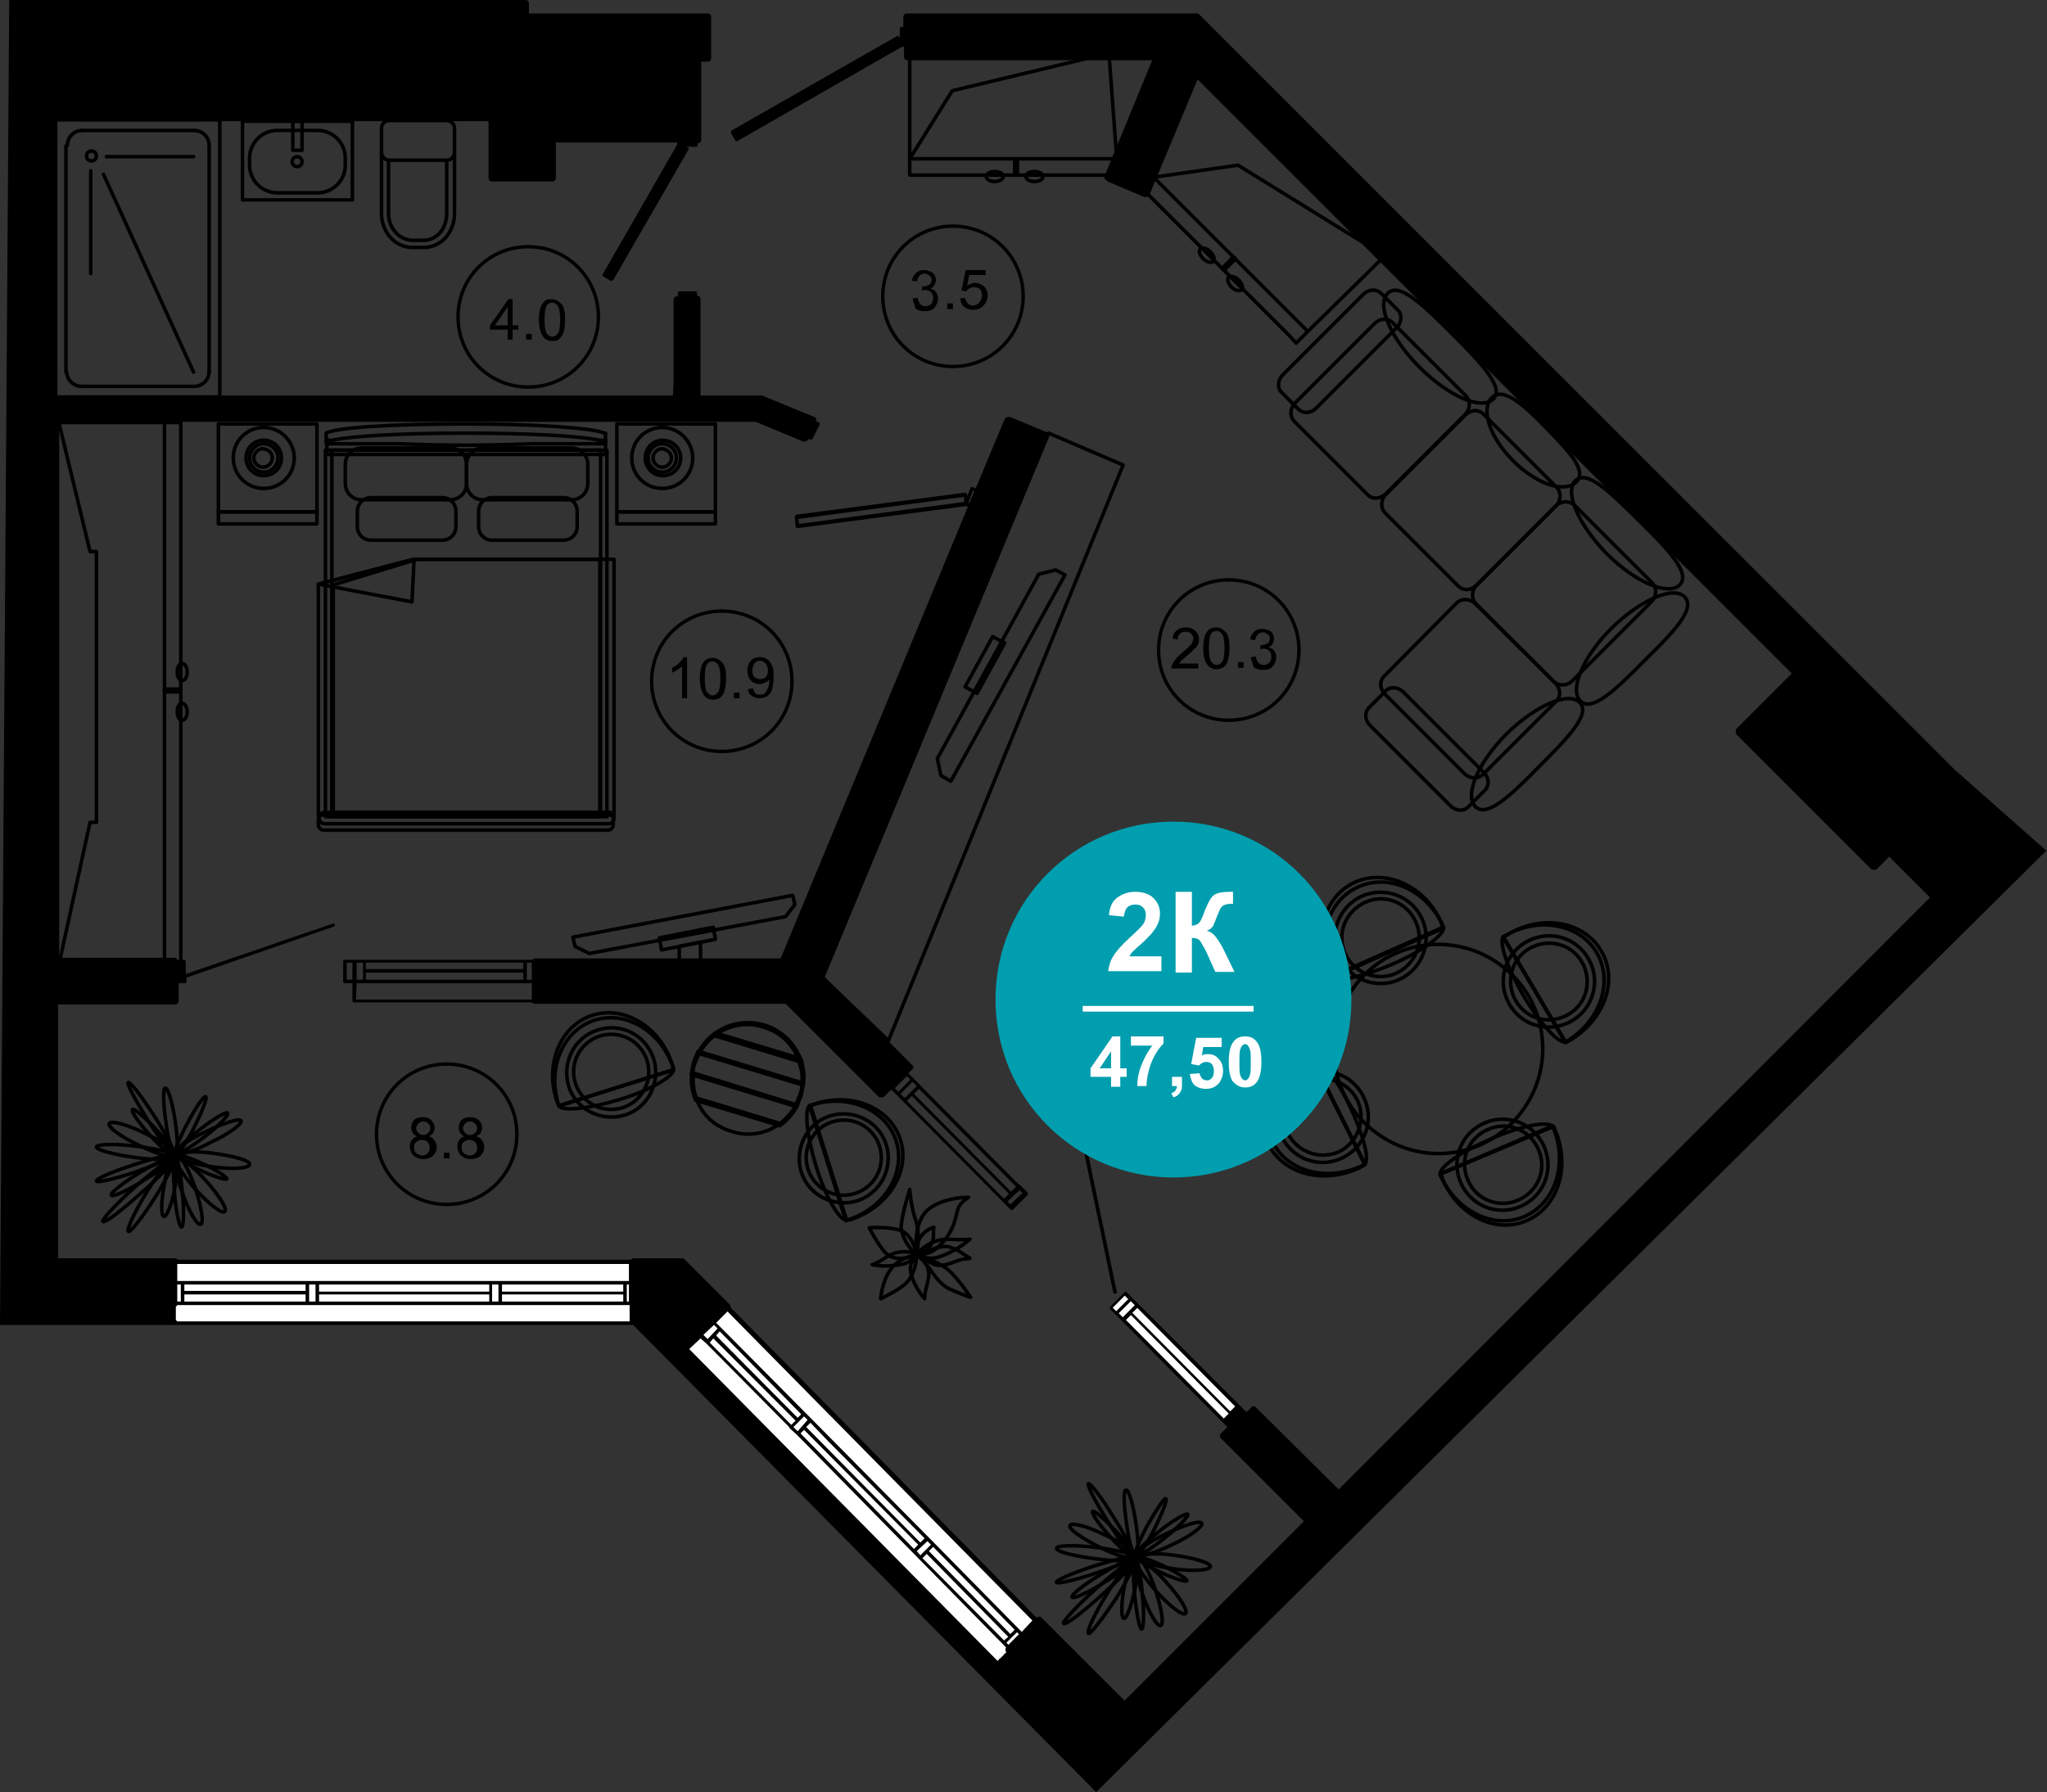 <?xml version="1.0" encoding="utf-8"?>
<!-- Generator: Adobe Illustrator 26.2.1, SVG Export Plug-In . SVG Version: 6.00 Build 0)  -->
<svg version="1.1" id="Слой_1" xmlns="http://www.w3.org/2000/svg" xmlns:xlink="http://www.w3.org/1999/xlink" x="0px" y="0px"
	 viewBox="0 0 288.7 252.8" style="enable-background:new 0 0 288.7 252.8;" xml:space="preserve">
<rect x="0" y="0" width="288.7" height="252.8" fill="#333333" stroke="none"/>
<style type="text/css">
	.st0{fill:none;stroke:#000000;stroke-width:0.5;stroke-linecap:round;stroke-linejoin:round;stroke-miterlimit:10;}
	.st1{fill:none;stroke:#000000;stroke-width:0.5;stroke-linecap:round;stroke-linejoin:round;stroke-miterlimit:9.999;}
	.st2{fill:none;stroke:#000000;stroke-width:0.5;stroke-linecap:round;stroke-linejoin:round;stroke-miterlimit:10;}
	.st3{fill:#FFFFFF;}
	.st4{fill:none;stroke:#000000;stroke-width:0.48;stroke-linecap:round;stroke-linejoin:round;stroke-miterlimit:10;}
	.st5{fill:#009EAE;}
	.st6{enable-background:new    ;}
</style>
<path d="M88.8,186.4l65.8,66.4l134-132.8l-13-11.5L169.1,2c0,0-0.1-0.1-0.2-0.1s-0.1,0-0.2,0h-40.8c-0.3,0-0.5,0.2-0.5,0.5v1.4h-0.3
	c-0.1,0-0.2,0.1-0.2,0.2v1.4l-0.1-0.2c-0.1-0.1-0.2-0.2-0.3-0.1l-23.3,13.3c-0.1,0-0.1,0.1-0.1,0.2s0,0.1,0,0.2l0.6,1
	c0,0.1,0.1,0.1,0.2,0.1h0.1l23.2-13.3h0.3V8c0,0.3,0.2,0.5,0.5,0.5h34.5l-6.7,16.3l0,0l0,0l0,0v0.1V25v0.1v0.1c0,0,0,0.1,0.1,0.1
	c0,0,0,0.1,0.1,0.1c0,0,0.1,0,0.1,0.1c0,0,0.1,0,0.1,0.1l5.2,2.2l0,0l0,0c0.1,0,0.1,0,0.2,0s0.2,0,0.3-0.1l0.1-0.1l0.1-0.1l0,0l0,0
	l6.8-16.3L252.7,95l-7.3,7.3l0,0l-0.5,0.5c-0.1,0.1-0.1,0.2-0.1,0.4s0.1,0.3,0.1,0.4l19,19c0.1,0.1,0.2,0.1,0.4,0.1s0.3,0,0.4-0.1
	l1.8-1.8c0,0.1,0.1,0.1,0.1,0.2l5.6,5.6l-83.4,83.5l-11.7-11.6l-0.1-0.1l0,0h-0.1c0,0,0,0-0.1,0c0,0,0,0-0.1,0h-0.1l0,0l-0.1,0.1
	l-0.7,0.7l-0.6-0.6L160.6,184l-0.9-0.9l0,0l-0.8-0.8c-0.1-0.1-0.2-0.1-0.3,0l-2,2c0,0-0.1,0.1-0.1,0.2s0,0.1,0.1,0.2l1.7,1.7
	l14.2,14.3l0.6,0.6l-0.9,0.9c-0.2,0.2-0.2,0.5,0,0.7l11.7,11.7l-25.3,25.3l-11.7-11.7c-0.2-0.2-0.5-0.2-0.7,0l0,0l-43.1-43.7l0,0
	c0-0.1-0.1-0.3-0.1-0.4l-6.5-6.5c-0.1-0.1-0.2-0.1-0.4-0.1h-6.7c-0.2,0-0.3,0.1-0.4,0.2H25.1c-0.1-0.1-0.2-0.2-0.4-0.2H8.2v-35.8
	h16.5c0.3,0,0.5-0.2,0.5-0.5v-2.5h0.9c0.1,0,0.2-0.1,0.2-0.2v-0.6l20.8-7.2c0.1,0,0.2-0.2,0.1-0.3s-0.2-0.2-0.3-0.1l-20.7,7.1v-1.8
	c0-0.1-0.1-0.2-0.2-0.2h-1c-0.1-0.2-0.2-0.3-0.4-0.3H8.1V59.5h98.5l6.7,2.8l0,0l0,0c0.1,0,0.1,0,0.2,0s0.2,0,0.3-0.1
	c0,0,0-0.1,0.1-0.1L114,62l0,0l0,0v-0.1l0.3,0.1h0.1c0.1,0,0.2-0.1,0.2-0.1l1-2c0-0.1,0-0.1,0-0.2s-0.1-0.1-0.1-0.1l-0.4-0.2l0,0
	c0-0.1,0-0.1,0-0.2l0,0c0-0.1,0-0.1,0-0.2c0,0,0-0.1-0.1-0.1l0,0c0,0-0.1-0.1-0.2-0.1l-7.3-3l0,0l0,0h-0.1c0,0,0,0-0.1,0l0,0l0,0
	h-8.5V42.2c0-0.3-0.2-0.5-0.5-0.5v-0.4c0-0.1-0.1-0.2-0.2-0.2h-2.3c-0.1,0-0.2,0.1-0.2,0.2v0.5h-0.1c-0.3,0-0.5,0.2-0.5,0.5V54
	l-0.1,1.8H8.1V17.1h60.8v8c0,0.3,0.2,0.5,0.5,0.5h8.5c0.3,0,0.5-0.2,0.5-0.5V20c0.1,0,0.1,0.1,0.2,0.1h16.8h0.1v0.3L85,38.7
	c-0.1,0.1,0,0.3,0.1,0.3l1,0.6h0.1c0,0,0,0,0.1,0s0.1-0.1,0.2-0.1l10.6-18.4c0.1-0.1,0-0.3-0.1-0.3l-0.2-0.1h1.4
	c0.1,0,0.2-0.1,0.2-0.2v-0.3c0.3,0,0.5-0.2,0.5-0.5V8.9c0-0.1,0-0.2-0.1-0.2h1c0.3,0,0.5-0.2,0.5-0.5V2.4c0-0.3-0.2-0.5-0.5-0.5
	H74.6V0.5c0-0.3-0.2-0.5-0.5-0.5H1.3L0,186.9h25l0,0h64.3"/>
<g>
	<g>
		<path class="st0" d="M24.8,162.8c-0.2-0.3,1.2-1.8,3.3-3.4c2-1.6,3.8-2.6,4-2.4c0.2,0.3-1.2,1.8-3.3,3.4
			C26.8,161.9,25,163,24.8,162.8L24.8,162.8z"/>
		<path class="st0" d="M24.8,162.7c0.4,0.1,0.3,2.1-0.1,4.6s-1.2,4.4-1.6,4.3s-0.4-2.1,0.1-4.6C23.6,164.5,24.3,162.6,24.8,162.7
			L24.8,162.7z"/>
		<path class="st0" d="M18.1,152.7c0.3-0.1,1.9,2,3.7,4.8c1.8,2.8,3,5.2,2.8,5.4c-0.3,0.1-1.9-2-3.7-4.8
			C19.1,155.2,17.8,152.8,18.1,152.7L18.1,152.7z"/>
		<path class="st0" d="M24.9,163c0.5-0.2,1.7,1.9,2.6,4.5c0.9,2.7,1.3,5,0.8,5.2s-1.7-1.9-2.6-4.5C24.7,165.4,24.4,163.1,24.9,163
			L24.9,163z"/>
		<path class="st0" d="M23.3,153.5c0.4-0.1,1,2,1.4,4.6s0.4,4.8,0,4.9c-0.3,0-1-2.1-1.3-4.7C23,155.7,23,153.5,23.3,153.5
			L23.3,153.5z"/>
		<path class="st0" d="M15.4,158.5c0.2-0.5,2.5,0.1,5.1,1.4c2.6,1.2,4.5,2.6,4.3,3.1s-2.5-0.1-5.1-1.4
			C17.1,160.4,15.2,159,15.4,158.5L15.4,158.5z"/>
		<path class="st0" d="M24.8,163c0.2,0.3-1.7,1.8-4.2,3.3c-2.5,1.6-4.7,2.6-4.9,2.3c-0.2-0.3,1.7-1.8,4.2-3.3
			C22.5,163.8,24.7,162.7,24.8,163L24.8,163z"/>
		<path class="st0" d="M25,163c0.1-0.2,1.8,0.3,3.7,1.2c1.9,0.9,3.4,1.9,3.3,2.1c-0.1,0.2-1.8-0.3-3.7-1.2
			C26.3,164.2,24.9,163.3,25,163L25,163z"/>
		<path class="st0" d="M24.9,162.6c-0.2-0.5,1.6-1.8,4.2-3c2.5-1.2,4.7-1.9,4.9-1.5c0.2,0.4-1.6,1.8-4.2,3
			C27.4,162.4,25.2,163.1,24.9,162.6L24.9,162.6z"/>
		<path class="st0" d="M24.7,163.2c0.2,0.2-1.8,2.5-4.7,5c-2.8,2.5-5.2,4.4-5.5,4.1c-0.2-0.2,1.9-2.5,4.7-5
			C22.1,164.8,24.5,163,24.7,163.2L24.7,163.2z"/>
		<path class="st0" d="M13.6,161.8c0-0.4,2.6-0.5,5.7-0.1s5.6,1,5.6,1.5c-0.1,0.4-2.6,0.5-5.7,0.1S13.6,162.2,13.6,161.8L13.6,161.8
			z"/>
		<path class="st0" d="M24.7,163.2c0.4-0.3,2.3,1.1,4.2,3.2c1.9,2.1,3.2,4.1,2.8,4.5c-0.4,0.4-2.3-1.1-4.2-3.2
			C25.6,165.5,24.4,163.5,24.7,163.2L24.7,163.2z"/>
		<path class="st0" d="M29,154.7c0.3,0.1-0.5,2.1-1.7,4.5c-1.2,2.3-2.4,4.1-2.7,4c-0.3-0.1,0.5-2.2,1.7-4.5S28.7,154.6,29,154.7
			L29,154.7z"/>
		<path class="st0" d="M25,163c0-0.5,2.4-0.7,5.2-0.3c2.9,0.4,5.1,1,5,1.6c-0.1,0.5-2.4,0.7-5.2,0.3C27.2,164.2,25,163.5,25,163
			L25,163z"/>
		<path class="st0" d="M18.7,156.5c0.2-0.2,1.7,1.1,3.4,2.9c1.7,1.8,2.8,3.5,2.6,3.7c-0.3,0.2-1.8-1.1-3.5-2.9
			C19.6,158.4,18.4,156.7,18.7,156.5L18.7,156.5z"/>
		<path class="st0" d="M18.1,173.7c-0.3-0.2,0.9-2.8,2.7-5.7c1.8-2.9,3.6-5.2,3.9-5s-0.9,2.8-2.7,5.7
			C20.1,171.7,18.4,173.9,18.1,173.7L18.1,173.7z"/>
		<path class="st0" d="M24.7,163.1c0.3,0,0.8,2.2,1,5c0.3,2.7,0.2,5-0.1,5c-0.3,0-0.8-2.2-1-5C24.4,165.4,24.4,163.1,24.7,163.1
			L24.7,163.1z"/>
		<path class="st0" d="M24.5,162.9c0.1,0.3-2.3,1.3-5.3,2.4c-3,1-5.6,1.6-5.6,1.3c-0.1-0.3,2.2-1.3,5.3-2.3
			C21.9,163.3,24.5,162.7,24.5,162.9L24.5,162.9z"/>
	</g>
	<g>
		<path class="st0" d="M129.2,176.9c0.6,0.1,1.9,0.1,3-0.9s1.5-1.6,2-2.6c0.6-1.2,0.7-2.4,1-3.1c0.3-0.6,0.8-1,1.4-1.4
			c-2.1,0-5.2,0.7-6.4,2.5C129,173.3,129.2,175.6,129.2,176.9L129.2,176.9z"/>
		<path class="st0" d="M124.2,183.2c0,0,2.6-1.2,3.6-2.2s1.4-2.5,1.5-3.9c-0.5,0-2.5,0.3-3.7,2C124.4,180.7,124.2,183.2,124.2,183.2
			L124.2,183.2z"/>
		<path class="st0" d="M136.9,183c-0.6-0.2-1.5-0.5-2.8-1.1c-1.3-0.5-2.3-1.9-3.1-3.1c-0.9-1.2-1.3-1.4-1.7-1.8
			c1.9,0.7,2.1,0.7,3.7,1.6S136.6,182.6,136.9,183L136.9,183z"/>
		<path class="st0" d="M128.3,167.8c0,0-1.3,4.1-1.2,5.5c0.2,1.4,1.1,2.7,2.1,3.7c0.2-0.4,0.6-2.7,0-4.7
			C128.5,170.4,128.3,167.8,128.3,167.8L128.3,167.8z"/>
		<path class="st0" d="M129.2,176.9c-0.2-0.2-1.4-0.4-2.2-0.3c-1.8,0.2-2.4,1.3-4,1.8c1.3,0.3,3.2,0.2,4.4-0.1
			C128.6,178,128.6,177.5,129.2,176.9L129.2,176.9z"/>
		<path class="st0" d="M129.3,177c0.3,0,1.1,0.9,1.5,1.7c0.6,1.6-0.4,2.8-0.4,4.5c-0.9-1-1.8-2.6-2-4
			C128.3,178.1,128.9,177.8,129.3,177L129.3,177z"/>
		<path class="st0" d="M129.5,177c0.4,0.3,1.1,0.8,2.1,1.3s2.2,0,3.3-0.4c1.1-0.4,1.4-0.3,1.9-0.4c-1.4-0.9-1.5-1.1-2.9-1.6
			C132.5,175.5,129.8,177,129.5,177L129.5,177z"/>
		<path class="st0" d="M129.3,177c0-0.3,1.2-1.3,2.1-1.7c2-0.9,3.4-0.2,5.4-0.5c-1.2,1.1-3.2,2.2-4.7,2.6
			C130.6,177.7,130.3,177.2,129.3,177L129.3,177z"/>
		<path class="st0" d="M122.6,173.2c0,0,1.6,3.1,2.6,3.8c1,0.7,2.5,0.7,4-0.1c0-0.5-0.6-2.9-2.4-3.4
			C125,173,122.6,173.2,122.6,173.2L122.6,173.2z"/>
		<path class="st0" d="M129.3,177c0.2,0,1.3-0.5,1.7-1c1-1.3,0.5-1.8,0.7-2.9c-1,0.4-1.5,0.8-2,1.6
			C129.2,175.4,129.3,176.4,129.3,177L129.3,177z"/>
	</g>
	<g>
		<path class="st0" d="M160.2,219.4c-0.2-0.3,1.3-1.8,3.3-3.4s3.8-2.6,4-2.4c0.2,0.3-1.3,1.8-3.3,3.4S160.4,219.7,160.2,219.4
			L160.2,219.4z"/>
		<path class="st0" d="M160.2,219.4c0.4,0.1,0.3,2.1-0.1,4.6c-0.5,2.4-1.2,4.4-1.6,4.3s-0.4-2.1,0.1-4.6S159.8,219.3,160.2,219.4
			L160.2,219.4z"/>
		<path class="st0" d="M153.5,209.3c0.3-0.1,1.9,2,3.6,4.8c1.8,2.8,3,5.2,2.8,5.4c-0.3,0.1-1.9-2-3.6-4.8
			C154.5,211.9,153.3,209.5,153.5,209.3L153.5,209.3z"/>
		<path class="st0" d="M160.3,219.6c0.5-0.2,1.7,1.9,2.6,4.5c0.9,2.7,1.3,5,0.8,5.2s-1.7-1.9-2.6-4.5
			C160.2,222.1,159.8,219.8,160.3,219.6L160.3,219.6z"/>
		<path class="st0" d="M158.8,210.2c0.4-0.1,1,2,1.4,4.6s0.4,4.8,0,4.9c-0.3,0-1-2.1-1.3-4.7C158.5,212.4,158.4,210.2,158.8,210.2
			L158.8,210.2z"/>
		<path class="st0" d="M150.9,215.2c0.2-0.5,2.5,0.1,5.1,1.4c2.6,1.2,4.5,2.6,4.3,3.1s-2.5-0.1-5.1-1.4
			C152.6,217,150.7,215.7,150.9,215.2L150.9,215.2z"/>
		<path class="st0" d="M160.3,219.7c0.2,0.3-1.7,1.8-4.2,3.3c-2.5,1.6-4.7,2.6-4.9,2.3c-0.2-0.3,1.7-1.8,4.2-3.3
			C157.9,220.5,160.1,219.4,160.3,219.7L160.3,219.7z"/>
		<path class="st0" d="M160.4,219.7c0.1-0.2,1.8,0.3,3.7,1.2s3.4,1.9,3.3,2.1s-1.8-0.3-3.7-1.2C161.8,220.9,160.3,220,160.4,219.7
			L160.4,219.7z"/>
		<path class="st0" d="M160.4,219.3c-0.2-0.5,1.6-1.8,4.2-3c2.5-1.2,4.7-1.9,4.9-1.4c0.2,0.4-1.6,1.8-4.2,3
			C162.8,219.1,160.6,219.8,160.4,219.3L160.4,219.3z"/>
		<path class="st0" d="M160.2,219.9c0.2,0.2-1.9,2.5-4.7,5c-2.8,2.5-5.2,4.4-5.5,4.1c-0.2-0.2,1.9-2.5,4.7-5
			C157.5,221.5,160,219.6,160.2,219.9L160.2,219.9z"/>
		<path class="st0" d="M149,218.4c0-0.4,2.6-0.5,5.7-0.1s5.6,1,5.6,1.5c-0.1,0.4-2.6,0.5-5.7,0.1S149,218.9,149,218.4L149,218.4z"/>
		<path class="st0" d="M160.2,219.9c0.4-0.3,2.3,1.1,4.2,3.2c1.9,2.1,3.2,4.1,2.8,4.5s-2.3-1.1-4.2-3.2
			C161.1,222.2,159.8,220.2,160.2,219.9L160.2,219.9z"/>
		<path class="st0" d="M164.4,211.4c0.3,0.1-0.5,2.1-1.7,4.5c-1.2,2.3-2.4,4.1-2.7,4c-0.3-0.1,0.5-2.2,1.7-4.5
			C163,213.1,164.2,211.3,164.4,211.4L164.4,211.4z"/>
		<path class="st0" d="M160.5,219.7c0-0.5,2.4-0.7,5.2-0.3c2.9,0.4,5.1,1.1,5,1.6s-2.4,0.7-5.2,0.3
			C162.7,220.9,160.4,220.2,160.5,219.7L160.5,219.7z"/>
		<path class="st0" d="M154.1,213.2c0.2-0.2,1.7,1.1,3.4,2.9c1.7,1.8,2.8,3.5,2.6,3.7c-0.3,0.2-1.8-1.1-3.4-2.9
			C155,215.1,153.9,213.4,154.1,213.2L154.1,213.2z"/>
		<path class="st0" d="M153.5,230.4c-0.3-0.2,0.9-2.8,2.7-5.7c1.8-2.9,3.6-5.2,3.9-4.9c0.3,0.2-0.9,2.8-2.7,5.7
			C155.5,228.3,153.8,230.6,153.5,230.4L153.5,230.4z"/>
		<path class="st0" d="M160.1,219.8c0.3,0,0.8,2.2,1,5c0.3,2.8,0.2,5-0.1,5c-0.3,0-0.7-2.2-1-5C159.8,222.1,159.8,219.8,160.1,219.8
			L160.1,219.8z"/>
		<path class="st0" d="M159.9,219.6c0.1,0.3-2.3,1.3-5.3,2.3s-5.6,1.6-5.6,1.3c-0.1-0.3,2.3-1.3,5.3-2.3
			C157.3,220,159.9,219.3,159.9,219.6L159.9,219.6z"/>
	</g>
	<g>
		<path class="st0" d="M87.4,155.1c4.3-1.3,7.5-3.2,7.6-4.2L78.8,156C79.4,156.8,83.1,156.4,87.4,155.1z"/>
		<path class="st0" d="M83.6,143.2c-4.5,1.4-6.8,6.8-5.1,12c0.1,0.3,0.2,0.5,0.3,0.8l16.2-5.1c-0.1-0.3-0.1-0.5-0.2-0.8
			C93.1,144.9,88.1,141.8,83.6,143.2z"/>
		<path class="st0" d="M95,150.9v-0.1c-1.6-5.2-6.6-8.3-11.1-6.9s-6.8,6.8-5.1,12v0.1L95,150.9z"/>
		<path class="st0" d="M92.2,149.4c1,3.3-0.8,6.9-4.1,7.9c-3.3,1-6.9-0.8-7.9-4.1c-1-3.3,0.8-6.9,4.1-7.9
			C87.6,144.2,91.1,146,92.2,149.4z"/>
		<ellipse class="st1" cx="86.2" cy="151.2" rx="5.3" ry="5.3"/>
	</g>
	<g>
		<path class="st0" d="M115.1,164.5c1.3,4.3,3.2,7.5,4.2,7.6l-5.1-16.2C113.4,156.6,113.8,160.3,115.1,164.5z"/>
		<path class="st0" d="M127,160.8c-1.4-4.5-6.8-6.8-12-5.1c-0.3,0.1-0.5,0.2-0.8,0.3l5.1,16.2c0.3-0.1,0.5-0.1,0.8-0.2
			C125.3,170.2,128.4,165.3,127,160.8z"/>
		<path class="st0" d="M119.4,172.1h0.1c5.2-1.6,8.3-6.6,6.9-11.1s-6.8-6.8-12-5.1h-0.1L119.4,172.1z"/>
		<path class="st0" d="M120.9,169.4c-3.3,1-6.9-0.8-7.9-4.1c-1-3.3,0.8-6.9,4.1-7.9c3.3-1,6.9,0.8,7.9,4.1
			C126,164.8,124.2,168.3,120.9,169.4z"/>
		<ellipse class="st1" cx="119" cy="163.3" rx="5.3" ry="5.3"/>
	</g>
	<g>
		<g>
			<path class="st0" d="M113.1,153l-14.5-4.4c0.6-1,1.3-1.9,2.2-2.5l11.8,3.6C113.1,150.7,113.2,151.8,113.1,153z"/>
			<path class="st0" d="M98.5,148.4c0.6-1,1.3-1.9,2.3-2.6l0.1-0.1l11.9,3.6h0.1v0.1c0.4,1.1,0.6,2.3,0.4,3.4v0.2l-14.9-4.6H98.5z"
				/>
		</g>
		<g>
			<path class="st0" d="M112.7,149.6l-11.8-3.6c1.9-1.4,4.4-1.9,6.8-1.1C110.1,145.6,111.9,147.4,112.7,149.6z"/>
			<path class="st0" d="M100.8,145.8c2-1.5,4.6-1.9,7-1.2c2,0.6,3.7,2,4.7,3.9c0.2,0.3,0.3,0.7,0.5,1l0.1,0.3l-12.5-3.8L100.8,145.8
				z"/>
		</g>
		<g>
			<path class="st0" d="M112.8,154.5c-0.2,0.5-0.4,1-0.6,1.4l-14.5-4.4c0-0.5,0.1-1,0.3-1.5c0.2-0.5,0.4-1,0.6-1.4l14.5,4.4
				C113.1,153.5,113,154,112.8,154.5z"/>
			<path class="st0" d="M97.5,151.5c0.1-0.5,0.2-1.1,0.3-1.6c0.2-0.5,0.4-1,0.6-1.5l0.1-0.1l14.8,4.5v0.1c-0.1,0.5-0.2,1.1-0.3,1.6
				c-0.2,0.5-0.4,1-0.6,1.5l-0.1,0.1l-14.8-4.5V151.5z"/>
		</g>
		<g>
			<path class="st0" d="M110,158.5l-11.8-3.6c-0.4-1.1-0.5-2.2-0.4-3.4l14.5,4.4C111.6,157,110.9,157.8,110,158.5z"/>
			<path class="st0" d="M98,154.9c-0.4-1.1-0.6-2.3-0.4-3.4v-0.2l14.9,4.6l-0.1,0.2c-0.6,1-1.3,1.9-2.3,2.6l-0.1,0.1l-11.9-3.6
				L98,154.9L98,154.9z"/>
		</g>
		<g>
			<path class="st0" d="M98.2,154.9l11.8,3.6c-1.9,1.4-4.4,1.9-6.8,1.1C100.7,158.9,98.9,157.1,98.2,154.9z"/>
		</g>
	</g>
	<g>
		<g>
			<polygon class="st0" points="156.4,24.7 128.3,24.7 128.3,24.7 128.3,22.4 134.3,12.8 156.4,7.5 157.5,22.4 			"/>
			<g>
				<polygon class="st0" points="128.3,22.4 157.5,22.4 163.9,7.3 128.3,7.3 				"/>
			</g>
		</g>
		<rect x="143.1" y="22.4" class="st0" width="0.4" height="2.3"/>
		<path class="st0" d="M141.5,24.9c0-0.4-0.5-0.7-1.2-0.7s-1.2,0.3-1.2,0.7c0,0.4,0.5,0.7,1.2,0.7C140.9,25.6,141.5,25.3,141.5,24.9
			z"/>
		<path class="st0" d="M147.1,24.9c0-0.4-0.5-0.7-1.2-0.7s-1.2,0.3-1.2,0.7c0,0.4,0.5,0.7,1.2,0.7S147.1,25.3,147.1,24.9z"/>
	</g>
	<g>
		<g>
			<polygon class="st0" points="182.8,48.4 181.8,47.3 161.9,27.4 161.9,27.4 162.7,25 174.6,23.3 195.3,36.1 184.4,46.8 			"/>
			<g>
				<polyline class="st0" points="194.9,36.1 169.1,9.9 162.7,25 184.2,46.5 				"/>
			</g>
		</g>
		<rect x="172.2" y="37" transform="matrix(0.708 -0.706 0.706 0.708 24.297 133.237)" class="st2" width="2.3" height="0.4"/>
		<path class="st0" d="M171.1,36.9c0.3-0.3,0.1-0.9-0.4-1.4s-1.1-0.6-1.4-0.4c-0.3,0.3-0.1,0.9,0.4,1.4S170.8,37.1,171.1,36.9z"/>
		<path class="st0" d="M175.1,40.9c0.3-0.3,0.1-0.9-0.4-1.4s-1.1-0.6-1.4-0.4c-0.3,0.3-0.1,0.9,0.4,1.4S174.8,41.1,175.1,40.9z"/>
	</g>
	<g>
		<g>
			<polygon class="st0" points="25.5,59.6 25.5,59.6 25.5,136.1 25.5,136.1 23.2,136.1 8.3,136.1 12.7,116 13.6,116 13.6,77.8 
				12.7,77.8 8.3,59.6 23.2,59.6 			"/>
			<g>
				<rect x="8.1" y="59.5" class="st0" width="15.1" height="76.6"/>
			</g>
		</g>
		<rect x="23.2" y="97.2" class="st0" width="2.3" height="0.4"/>
		<path class="st0" d="M25.7,99.2c-0.4,0-0.7,0.5-0.7,1.2s0.3,1.2,0.7,1.2c0.4,0,0.7-0.5,0.7-1.2C26.4,99.8,26.1,99.2,25.7,99.2z"/>
		<path class="st0" d="M25.7,93.6c-0.4,0-0.7,0.5-0.7,1.2s0.3,1.2,0.7,1.2c0.4,0,0.7-0.5,0.7-1.2C26.4,94.1,26.1,93.6,25.7,93.6z"/>
	</g>
	<g>
		<path class="st0" d="M85.4,61.1h-0.2c-1.3-0.7-9.6-1.3-19.6-1.3S47.3,60.3,46,61.1l0,0v1.5h10c2.8,0.1,6.1,0.2,9.6,0.2
			s6.7-0.1,9.6-0.2h10.2V61.1z"/>
		<path class="st0" d="M84.5,62.1c-2.6-0.6-10-1-18.8-1s-16.2,0.4-18.8,1h-0.8v2h39.3v-2H84.5z"/>
		<rect x="45.9" y="63.5" class="st0" width="39.7" height="51.7"/>
		<rect x="46.8" y="63.5" class="st0" width="37.9" height="51.7"/>
		<path class="st0" d="M86.6,115.4c0-0.3-0.8-0.6-1.7-0.6H46.6c-1,0-1.7,0.3-1.7,0.6v0.9l0,0l0,0c0,0.5,0.4,0.8,0.8,0.8h40
			c0.5,0,0.8-0.4,0.8-0.8l0,0l0,0v-0.9H86.6z"/>
		<path class="st0" d="M86.6,115.4c0,0.5-0.4,0.8-0.8,0.8h-40c-0.5,0-0.8-0.4-0.8-0.8l0,0c0-0.5,0.4-0.8,0.8-0.8h40
			C86.2,114.5,86.6,114.9,86.6,115.4L86.6,115.4z"/>
		<g>
			<path class="st0" d="M65.8,68.2c0,1.3-1,2.3-2.3,2.3H51c-1.3,0-2.3-1-2.3-2.3v-2.7c0-1.3,1-2.3,2.3-2.3h12.5c1.3,0,2.3,1,2.3,2.3
				V68.2z"/>
		</g>
		<g>
			<path class="st0" d="M64.3,74.3c0,1-0.8,1.9-1.9,1.9H52.3c-1,0-1.9-0.8-1.9-1.9v-2.2c0-1,0.8-1.9,1.9-1.9h10.1
				c1,0,1.9,0.8,1.9,1.9V74.3z"/>
		</g>
		<g>
			<path class="st0" d="M82.9,68.2c0,1.3-1,2.3-2.3,2.3H68.1c-1.3,0-2.3-1-2.3-2.3v-2.7c0-1.3,1-2.3,2.3-2.3h12.5
				c1.3,0,2.3,1,2.3,2.3V68.2z"/>
		</g>
		<g>
			<path class="st0" d="M81.4,74.3c0,1-0.8,1.9-1.9,1.9H69.4c-1,0-1.9-0.8-1.9-1.9v-2.2c0-1,0.8-1.9,1.9-1.9h10.1
				c1,0,1.9,0.8,1.9,1.9V74.3z"/>
		</g>
		<polygon class="st0" points="86.6,114.9 44.9,114.9 44.9,82.4 58.3,78.9 86.6,78.9 		"/>
		<polygon class="st0" points="84.6,114.9 47,114.9 47,82.5 58.8,78.9 84.6,78.9 		"/>
		<polygon class="st0" points="44.9,82.4 44.9,82.4 58.4,78.9 58.1,84.9 		"/>
	</g>
	<g>
		<rect x="87" y="59.8" class="st0" width="13.9" height="12.4"/>
		<rect x="87" y="72.2" class="st0" width="13.9" height="1.7"/>
		<g>
			<path class="st0" d="M96,64.6c0,1.4-1.1,2.5-2.5,2.5S91,66,91,64.6s1.1-2.5,2.5-2.5C94.8,62.1,96,63.2,96,64.6z"/>
			<path class="st0" d="M93.4,60.3c-2.4,0-4.3,1.9-4.3,4.3s1.9,4.3,4.3,4.3s4.3-1.9,4.3-4.3C97.7,62.3,95.8,60.3,93.4,60.3z
				 M93.4,66.6c-1.1,0-2-0.9-2-2s0.9-2,2-2s2,0.9,2,2C95.4,65.7,94.5,66.6,93.4,66.6z"/>
			<path class="st0" d="M94.7,64.6c0,0.7-0.6,1.3-1.3,1.3c-0.7,0-1.3-0.6-1.3-1.3c0-0.7,0.6-1.3,1.3-1.3
				C94.1,63.4,94.7,63.9,94.7,64.6z"/>
		</g>
	</g>
	<g>
		<rect x="30.8" y="59.8" class="st0" width="13.9" height="12.4"/>
		<rect x="30.8" y="72.2" class="st0" width="13.9" height="1.7"/>
		<g>
			<path class="st0" d="M39.7,64.6c0,1.4-1.1,2.5-2.5,2.5s-2.5-1.1-2.5-2.5s1.1-2.5,2.5-2.5S39.7,63.2,39.7,64.6z"/>
			<path class="st0" d="M37.2,60.3c-2.4,0-4.3,1.9-4.3,4.3s1.9,4.3,4.3,4.3s4.3-1.9,4.3-4.3C41.5,62.3,39.6,60.3,37.2,60.3z
				 M37.2,66.6c-1.1,0-2-0.9-2-2s0.9-2,2-2s2,0.9,2,2C39.2,65.7,38.3,66.6,37.2,66.6z"/>
			<path class="st0" d="M38.4,64.6c0,0.7-0.6,1.3-1.3,1.3c-0.7,0-1.3-0.6-1.3-1.3c0-0.7,0.6-1.3,1.3-1.3
				C37.9,63.4,38.4,63.9,38.4,64.6z"/>
		</g>
	</g>
	<g>
		<g>
			<path class="st0" d="M64.1,21.5v8.6c0,2.7-1.9,4.8-4.3,4.8h-1.7c-2.4,0-4.3-2.2-4.3-4.8v-8.6"/>
		</g>
		<g>
			<path class="st0" d="M63,22.6h-8.1c-0.6,0-1.1-0.5-1.1-1.1v-3.4c0-0.6,0.5-1.1,1.1-1.1H63c0.6,0,1.1,0.5,1.1,1.1v3.4
				C64.1,22.1,63.6,22.6,63,22.6z"/>
		</g>
		<g>
			<path class="st0" d="M63,22.7v7.4c0,2.2-1.4,3.8-3.3,3.8h-1.4c-2,0-3.5-1.7-3.5-3.8v-7.4"/>
		</g>
	</g>
	<g>
		<rect x="34.2" y="17.1" class="st0" width="15.5" height="11.1"/>
		<path class="st0" d="M44.8,27.2h-5.7c-2.1,0-3.9-1.7-3.9-3.9v-1c0-2.1,1.7-3.9,3.9-3.9h5.7c2.1,0,3.9,1.7,3.9,3.9v1
			C48.7,25.5,46.9,27.2,44.8,27.2z"/>
		<ellipse class="st0" cx="41.9" cy="22.8" rx="0.7" ry="0.7"/>
		<rect x="41.3" y="17.1" class="st0" width="1.3" height="4.1"/>
	</g>
	<g>
		<line class="st0" x1="11.5" y1="18.4" x2="27.3" y2="18.4"/>
		<line class="st0" x1="29.5" y1="20.6" x2="29.5" y2="52.5"/>
		<line class="st0" x1="9.3" y1="20.6" x2="9.3" y2="52.5"/>
		<line class="st0" x1="11.5" y1="54.5" x2="27.3" y2="54.5"/>
		<polyline class="st0" points="7.8,16.9 7.8,56 31,56 31,16.9 7.8,16.9 		"/>
		<line class="st0" x1="15" y1="22.1" x2="27.3" y2="22.1"/>
		<line class="st0" x1="12.8" y1="24.1" x2="12.8" y2="38.6"/>
		<line class="st0" x1="14.6" y1="24.6" x2="27.3" y2="52.5"/>
		<path class="st0" d="M9.4,52.4c0,1.2,1,2.1,2.1,2.1"/>
		<path class="st0" d="M29.5,20.5c0-1.2-1-2.1-2.1-2.1"/>
		<path class="st0" d="M11.6,18.4c-1.2,0-2.1,1-2.1,2.1"/>
		<path class="st0" d="M27.4,54.5c1.2,0,2.1-1,2.1-2.1"/>
		<path class="st0" d="M12.9,22.7c0.4,0,0.7-0.3,0.7-0.7c0-0.4-0.3-0.7-0.7-0.7s-0.7,0.3-0.7,0.7S12.5,22.7,12.9,22.7"/>
	</g>
	<g>
		<g>
			<path class="st0" d="M116,137.9l31.9-76.8l10.5,4.5l-33.1,81.2L116,137.9z"/>
		</g>
	</g>
	<g>
		<g>
			<path class="st0" d="M141.7,90.7l-3.9,7.1l-1.7-0.9l3.9-7.1L141.7,90.7z"/>
		</g>
		<path class="st0" d="M146.5,81l-14.3,26l0.5,2.4l1.4,0.8l16.1-29.1l-1.3-0.7L146.5,81z"/>
	</g>
	<g>
		<g>
			<path class="st0" d="M210.4,160.6c-4.2,1.8-7.3,3.9-7.3,5l15.9-6.7C218.3,158.1,214.5,158.8,210.4,160.6z"/>
			<path class="st0" d="M215.3,172.2c4.4-1.9,6.2-7.5,4.1-12.6c-0.1-0.3-0.2-0.5-0.3-0.7l-15.9,6.7c0.1,0.3,0.2,0.5,0.3,0.8
				C205.6,171.4,210.9,174.1,215.3,172.2z"/>
			<path class="st0" d="M203.1,165.6v0.1c2.2,5.1,7.5,7.8,11.9,5.9s6.2-7.5,4-12.7v-0.1L203.1,165.6z"/>
			<path class="st0" d="M206,166.8c-1.4-3.3,0.1-7,3.4-8.4s7,0.1,8.4,3.4s-0.1,7-3.4,8.4C211.2,171.6,207.4,170.1,206,166.8z"/>
			<path class="st0" d="M207,166.4c-1.2-2.8,0.1-5.9,2.9-7.1s5.9,0.1,7.1,2.9s-0.1,5.9-2.9,7.1S208.1,169.2,207,166.4z"/>
		</g>
		<g>
			<path class="st0" d="M190.2,155.7c-2-4.1-4.4-7-5.4-6.9l7.7,15.4C193.2,163.5,192.2,159.8,190.2,155.7z"/>
			<path class="st0" d="M178.9,161.4c2.1,4.3,7.9,5.7,12.9,3.3c0.2-0.1,0.5-0.3,0.7-0.4l-7.7-15.4c-0.3,0.1-0.5,0.2-0.8,0.3
				C179.1,151.6,176.8,157.1,178.9,161.4z"/>
			<path class="st0" d="M184.8,148.8C184.7,148.8,184.7,148.8,184.8,148.8c-5.1,2.5-7.4,8-5.3,12.3s7.9,5.7,12.9,3.2
				c0,0,0.1,0,0.1-0.1L184.8,148.8z"/>
			<path class="st0" d="M183.7,151.8c3.2-1.6,7-0.3,8.6,2.9c1.6,3.2,0.3,7-2.9,8.6c-3.2,1.6-7,0.3-8.6-2.9
				C179.2,157.2,180.5,153.4,183.7,151.8z"/>
			<path class="st0" d="M184.1,152.7c2.7-1.3,5.9-0.2,7.3,2.4c1.3,2.7,0.2,5.9-2.4,7.3c-2.7,1.3-5.9,0.2-7.3-2.4
				C180.4,157.3,181.4,154,184.1,152.7z"/>
		</g>
		<g>
			<path class="st0" d="M196.4,136c4.2-1.8,7.2-4.1,7.2-5.1l-15.8,7C188.5,138.6,192.2,137.8,196.4,136z"/>
			<path class="st0" d="M191.2,124.4c-4.4,1.9-6.1,7.6-3.9,12.7c0.1,0.3,0.2,0.5,0.4,0.7l15.8-7c-0.1-0.3-0.2-0.5-0.3-0.8
				C201,125.1,195.6,122.5,191.2,124.4z"/>
			<path class="st0" d="M203.6,130.9v-0.1c-2.2-5.1-7.6-7.7-12-5.7c-4.4,1.9-6.1,7.6-3.8,12.7v0.1L203.6,130.9z"/>
			<path class="st0" d="M200.6,129.7c1.4,3.2,0,7-3.3,8.5c-3.2,1.4-7,0-8.5-3.3c-1.4-3.2,0-7,3.3-8.5
				C195.4,125,199.1,126.4,200.6,129.7z"/>
			<path class="st0" d="M199.7,130.1c1.2,2.7,0,5.9-2.8,7.2c-2.7,1.2-5.9,0-7.2-2.8c-1.2-2.7,0-5.9,2.8-7.2S198.5,127.3,199.7,130.1
				z"/>
		</g>
		<g>
			<path class="st0" d="M214.9,140.5c2.3,3.9,4.9,6.7,5.9,6.5l-8.8-14.9C211.4,133,212.6,136.6,214.9,140.5z"/>
			<path class="st0" d="M225.8,134.1c-2.4-4.1-8.3-5.2-13.1-2.3c-0.2,0.1-0.5,0.3-0.7,0.4l8.8,14.9c0.2-0.1,0.5-0.3,0.7-0.4
				C226.3,143.8,228.3,138.2,225.8,134.1z"/>
			<path class="st0" d="M220.8,147C220.9,147,220.9,147,220.8,147c4.9-2.9,6.8-8.5,4.4-12.6s-8.3-5.2-13.1-2.3c0,0-0.1,0-0.1,0.1
				L220.8,147z"/>
			<path class="st0" d="M221.7,144c-3.1,1.8-7,0.8-8.8-2.3c-1.8-3.1-0.8-7,2.3-8.8c3.1-1.8,7-0.8,8.8,2.3
				C225.8,138.2,224.8,142.2,221.7,144z"/>
			<path class="st0" d="M221.2,143.1c-2.6,1.5-5.9,0.7-7.4-1.9s-0.7-5.9,1.9-7.4s5.9-0.7,7.4,1.9S223.8,141.6,221.2,143.1z"/>
		</g>
		<g>
			<path class="st0" d="M194.1,159.8c-6.6-4.8-7.9-14.1-3.1-20.6c4.8-6.6,14.1-7.9,20.6-3.1c6.6,4.8,7.9,14.1,3.1,20.6
				C209.9,163.3,200.7,164.7,194.1,159.8z"/>
		</g>
	</g>
	<g>
		<g>
			<path class="st0" d="M182.7,56.8c-0.8,0.8-0.8,1.9-0.2,2.6l10.4,10.4c0.7,0.7,1.8,0.6,2.6-0.2l11.1-11.1c0.8-0.8,0.8-1.9,0.2-2.6
				l-10.4-10.4c-0.7-0.7-1.8-0.6-2.6,0.2L182.7,56.8z"/>
		</g>
		<g>
			<path class="st0" d="M195.5,69.7c-0.8,0.8-0.8,1.9-0.2,2.6l10.4,10.4c0.7,0.7,1.8,0.6,2.6-0.2l11.1-11.1c0.8-0.8,0.8-1.9,0.2-2.6
				l-10.4-10.4c-0.7-0.7-1.8-0.6-2.6,0.2L195.5,69.7z"/>
		</g>
		<g>
			<path class="st0" d="M208.3,82.5c-0.8,0.8-0.8,2-0.1,2.7l10.9,10.9c0.7,0.7,1.9,0.7,2.7-0.1l11.1-11.1c0.8-0.8,0.8-2,0.1-2.7
				l-10.9-10.9c-0.7-0.7-1.9-0.7-2.7,0.1L208.3,82.5z"/>
		</g>
		<g>
			<path class="st0" d="M180.9,52.9c-0.7,0.7-0.8,1.9-0.1,2.5l2.3,2.3c0.7,0.7,1.8,0.6,2.5-0.1L197,46.2c0.7-0.7,0.8-1.9,0.1-2.5
				l-2.3-2.3c-0.7-0.7-1.8-0.6-2.5,0.1L180.9,52.9z"/>
		</g>
		<g>
			<path class="st0" d="M195.7,41.4c-1.6,1.6,0.4,6.3,4.5,10.4s8.7,6.1,10.4,4.5c1.6-1.6-1.6-5-5.7-9.1
				C200.7,43,197.3,39.7,195.7,41.4z"/>
		</g>
		<g>
			<path class="st0" d="M210.4,56.1c-1.6,1.6-0.3,5.6,3,8.9s7.2,4.6,8.9,3c1.6-1.6-1-4.3-4.2-7.6S212,54.5,210.4,56.1z"/>
		</g>
		<g>
			<path class="st0" d="M222.2,67.8c-1.6,1.6,0.4,6.2,4.4,10.3c4.1,4.1,8.7,6,10.3,4.4s-1.6-5-5.7-9
				C227.1,69.4,223.8,66.2,222.2,67.8z"/>
		</g>
		<g>
			<path class="st0" d="M208.1,85.2c-0.8-0.8-1.9-0.8-2.6-0.2l-10.3,10.4c-0.7,0.7-0.6,1.8,0.2,2.6l11.1,11.1
				c0.8,0.8,1.9,0.8,2.6,0.2l10.4-10.4c0.7-0.7,0.6-1.8-0.2-2.6L208.1,85.2z"/>
		</g>
		<g>
			<path class="st0" d="M197.9,97.6c-0.7-0.7-1.9-0.8-2.5-0.1l-2.3,2.3c-0.7,0.7-0.6,1.8,0.1,2.5l11.4,11.4c0.7,0.7,1.9,0.8,2.5,0.1
				l2.3-2.3c0.7-0.7,0.6-1.8-0.1-2.5L197.9,97.6z"/>
		</g>
		<g>
			<path class="st0" d="M222.8,99.1c-1.6-1.6-6.2,0.4-10.3,4.4c-4.1,4.1-6,8.7-4.4,10.3c1.6,1.6,5-1.6,9-5.7
				C221.2,104,224.4,100.7,222.8,99.1z"/>
		</g>
		<g>
			<path class="st0" d="M237.6,84.2c-1.6-1.6-6.2,0.4-10.3,4.4c-4.1,4.1-6,8.7-4.4,10.3c1.6,1.6,5-1.6,9-5.7
				C236,89.2,239.2,85.9,237.6,84.2z"/>
		</g>
	</g>
	<g>
		<g>
			<path class="st0" d="M100.9,132.5l-7.6,1.5l-0.3-1.7l7.6-1.5L100.9,132.5z"/>
		</g>
		<path class="st0" d="M112.1,127.6l-0.3-1.3l-31,5.9l0.3,1.3l2,1l27.7-5.2L112.1,127.6z"/>
		<polygon class="st0" points="95.8,133.5 98.8,132.9 98.8,135.7 95.8,135.7 		"/>
	</g>
</g>
<path d="M157.3,182.5C157.4,182.5,157.4,182.5,157.3,182.5c0.2,0,0.3-0.2,0.2-0.3l-4.2-20.2c0-0.1-0.2-0.2-0.3-0.2
	c-0.1,0-0.2,0.2-0.2,0.3l4.2,20.2C157.1,182.5,157.2,182.5,157.3,182.5z"/>
<path d="M112.1,73l0.1,1.2c0,0.1,0,0.1,0.1,0.2c0,0,0.1,0.1,0.2,0.1l0,0l23.7-3.1l0.3,0.1l-26.4,63.7H75.5c-0.2,0-0.3,0.1-0.4,0.2
	H50l0,0l0,0l0,0l0,0h-1.4c-0.1,0-0.2,0.1-0.2,0.2v2.9c0,0.1,0.1,0.2,0.2,0.2h1.1v2.5c0,0.1,0.1,0.2,0.2,0.2l0,0l0,0H75
	c0.1,0.1,0.2,0.2,0.4,0.2h35.4l13.1,13.1c0.1,0.1,0.2,0.1,0.4,0.1s0.3,0,0.4-0.1l1-1l1.7,1.7l14.2,14.3l0.9,0.9c0,0,0.1,0.1,0.2,0.1
	s0.1,0,0.2-0.1l2-2c0.1-0.1,0.1-0.2,0-0.3l0,0c0-0.1,0-0.1-0.1-0.2l-0.9-0.9c0,0-0.1-0.1-0.2-0.1l0,0l0,0l-13.9-14l-0.9-0.9
	l-0.8-0.8l0.6-0.6l0,0l0,0l0,0l0,0l0.1-0.1v-0.1v-0.1c0-0.1,0-0.1,0-0.1l0,0c0-0.1-0.1-0.1-0.1-0.1l0,0l0,0l0,0l0,0l-12.4-12.5
	l31.6-76.1l0,0l0,0v-0.1c0,0,0,0,0-0.1v-0.1c0,0,0,0,0-0.1c0,0,0-0.1-0.1-0.1c0,0,0,0,0-0.1l-0.1-0.1l0,0l0,0l0,0l-5.3-2.2h-0.1
	h-0.1l0,0c-0.1,0-0.2,0.1-0.3,0.1c0,0,0,0.1-0.1,0.1c0,0,0,0-0.1,0.1l0,0l0,0l0,0l-4.1,9.8l0,0l0,0l-0.4-0.2c-0.1,0-0.1,0-0.2,0
	s-0.1,0.1-0.1,0.1l-0.5,1.2v-0.2c0-0.1,0-0.1-0.1-0.2s-0.1-0.1-0.2-0.1l-23.8,3.1C112.2,72.7,112.1,72.8,112.1,73z M128.6,154.6
	l13.7,13.8l-0.7,0.7l-13.7-13.8L128.6,154.6z M129.6,153.6l13.7,13.8l-0.7,0.7l-13.7-13.8L129.6,153.6z M142.5,169.9l-0.4-0.4
	l0.8-0.8l0,0l0,0l0.9-0.8l0.4,0.4L142.5,169.9z M129.3,153.2l-1.7,1.7l-0.6-0.6l1.7-1.7L129.3,153.2z M126.7,154l-0.5-0.5l1.7-1.7
	l0.5,0.5L126.7,154z M51.6,138.2v-1h22.2v1H51.6z M73.8,135.8v0.9H51.6v-0.9H73.8z M50.3,135.8h0.9v2.4h-0.9V135.8z M74.3,135.8H75
	v2.4h-0.7V135.8z M48.9,138.2v-2.4h0.8v2.4H48.9z M50.3,138.7h1.1h22.7H75v2.3H50.2L50.3,138.7L50.3,138.7z M137.2,69.2l0.2,0.1
	l-0.7,1.7l-0.1-0.1L137.2,69.2z M135.9,70.1l0.1,0.7l-23.3,3.1l-0.1-0.7L135.9,70.1z"/>
<polygon points="95.7,20.7 96.2,21 85.9,38.9 85.4,38.6 "/>
<polygon points="95.9,20 97.7,20 97.7,20.1 95.9,20 "/>
<rect x="113.7" y="60.8" transform="matrix(0.401 -0.916 0.916 0.401 12.937 141.381)" width="1.7" height="0"/>
<path d="M25.7,137.5l-0.2,0.1c-0.1,0-0.2,0.2-0.1,0.3c0,0.1,0.1,0.2,0.2,0.2h0.1l0,0v0.2H25v-2.4h0.7V137.5z"/>
<polygon points="23.7,140.7 24,138.9 24,140.7 "/>
<polygon class="st3" points="88.7,178.3 88.7,180.7 88.1,180.7 70.6,180.7 69.2,180.7 65.1,180.7 44.7,180.7 43.3,180.7 25.7,180.7 
	25,180.7 25,178.3 "/>
<polygon class="st3" points="172.6,200.1 158.8,186.2 159.5,185.5 173.3,199.4 "/>
<rect x="157.8" y="184.3" transform="matrix(0.707 -0.707 0.707 0.707 -84.081 166.511)" class="st3" width="2.4" height="0.8"/>
<rect x="156.9" y="183.5" transform="matrix(0.707 -0.707 0.707 0.707 -83.729 165.661)" class="st3" width="2.4" height="0.7"/>
<polygon class="st3" points="160.4,184.5 174.2,198.4 173.5,199.1 159.7,185.2 "/>
<rect x="172.8" y="199.5" transform="matrix(0.707 -0.707 0.707 0.707 -90.385 181.59)" width="2.4" height="0.7"/>
<rect x="141.8" y="230.9" transform="matrix(0.707 -0.707 0.707 0.707 -121.556 168.738)" class="st3" width="2.1" height="0.4"/>
<polygon class="st3" points="142.5,230.5 131,218.8 131.6,218.2 143.1,229.9 "/>
<polygon class="st3" points="129.8,219.4 129.3,218.8 130.8,217.4 131.3,217.9 "/>
<polygon class="st3" points="116.8,203.3 116.8,203.3 130.4,217 129.8,217.6 113.7,201.3 114.3,200.7 "/>
<polygon class="st3" points="112.5,201.9 111.9,201.3 112.7,200.5 112.7,200.5 112.7,200.5 113.4,199.8 113.9,200.3 "/>
<polygon class="st3" points="101.5,187.8 113,199.5 112.5,200 101,188.4 "/>
<polygon class="st3" points="100.7,186.9 101.1,187.3 101.2,187.4 99.8,188.9 99.2,188.3 "/>
<polygon class="st3" points="100.6,188.8 112.2,200.4 111.6,201 100.1,189.4 "/>
<polygon class="st3" points="113.4,201.7 129.5,217.9 128.9,218.5 112.9,202.2 "/>
<polygon class="st3" points="130.7,219.2 142.2,230.9 141.6,231.4 130.1,219.8 "/>
<polygon points="127.4,6.1 127.4,6.1 127.3,4.3 127.4,4.3 "/>
<polygon points="128.4,7.5 130.5,7.5 128.4,7.5 "/>
<polygon points="249.6,106.8 250.1,107.3 249,106.2 "/>
<polygon class="st3" points="144.1,230.2 131.8,217.7 131.8,217.7 114.2,199.9 113.6,199.3 113.6,199.3 102.8,188.4 101.7,187.3 
	101,186.6 102.6,185 145.6,228.6 "/>
<rect x="25" y="181.2" class="st3" width="0.5" height="2.4"/>
<rect x="26" y="181.2" class="st3" width="17.1" height="0.9"/>
<rect x="26" y="182.6" class="st3" width="17.1" height="1"/>
<rect x="43.6" y="181.2" class="st3" width="0.9" height="2.4"/>
<polygon class="st3" points="65.1,181.2 69,181.2 69,182.2 45,182.2 45,181.2 "/>
<rect x="45" y="182.6" class="st3" width="24" height="1"/>
<rect x="69.4" y="181.2" class="st3" width="0.9" height="2.4"/>
<rect x="70.8" y="181.2" class="st3" width="17.1" height="1"/>
<rect x="70.8" y="182.6" class="st3" width="17.1" height="1"/>
<rect x="88.4" y="181.2" class="st3" width="0.3" height="2.4"/>
<rect x="95.9" y="41.5" width="1.8" height="0.2"/>
<path class="st3" d="M24.8,186.2v-1.9c0.1,0,0.1-0.1,0.2-0.2h0.8h17.6h1.4h24.5h1.4h18.1v2.2v0.1H25
	C24.9,186.3,24.8,186.2,24.8,186.2z"/>
<polygon points="96.8,189.3 96.3,189.8 96.3,189.8 "/>
<path class="st3" d="M98.8,188.8l0.8,0.7l0,0l11.7,11.8l0,0c0,0.1,0,0.1,0.1,0.2l1,0.9l17.2,17.5l0,0l0,0l12.3,12.5
	c-0.1,0.1-0.1,0.2-0.1,0.3c0,0.1,0.1,0.3,0.1,0.4l-0.2,0.2h-0.1v0.1L141,234h-0.1v0.1l-0.2,0.2l-43.5-44L98.8,188.8z"/>
<polygon points="126.8,6.3 104,19.4 103.7,18.9 126.5,5.8 "/>
<g>
	<path d="M71.6,47.9v-1.4h-2.5v-0.6l2.6-3.7h0.6v3.7h0.8v0.6h-0.8v1.4H71.6z M71.6,45.9v-2.6l-1.8,2.6H71.6z"/>
	<path d="M74.2,47.9v-0.8H75v0.8H74.2z"/>
	<path d="M76,45.1c0-0.7,0.1-1.2,0.2-1.6s0.3-0.7,0.6-1s0.6-0.3,1-0.3c0.3,0,0.6,0.1,0.8,0.2s0.4,0.3,0.6,0.5s0.3,0.5,0.4,0.9
		s0.1,0.8,0.1,1.4c0,0.7-0.1,1.2-0.2,1.6s-0.3,0.7-0.6,1s-0.6,0.3-1,0.3c-0.6,0-1-0.2-1.3-0.6C76.2,46.9,76,46.1,76,45.1z
		 M76.8,45.1c0,0.9,0.1,1.6,0.3,1.9s0.5,0.5,0.8,0.5s0.6-0.2,0.8-0.5s0.3-0.9,0.3-1.9c0-0.9-0.1-1.6-0.3-1.9s-0.5-0.5-0.8-0.5
		s-0.6,0.1-0.8,0.4C76.9,43.5,76.8,44.1,76.8,45.1z"/>
</g>
<g>
	<path d="M96.9,98.5h-0.7V94c-0.2,0.2-0.4,0.3-0.7,0.5c-0.3,0.2-0.5,0.3-0.7,0.4v-0.7c0.4-0.2,0.7-0.4,1-0.7
		c0.3-0.3,0.5-0.5,0.6-0.8h0.5L96.9,98.5L96.9,98.5z"/>
	<path d="M98.7,95.7c0-0.7,0.1-1.2,0.2-1.6s0.3-0.7,0.6-1c0.3-0.2,0.6-0.3,1-0.3c0.3,0,0.6,0.1,0.8,0.2c0.2,0.1,0.4,0.3,0.6,0.5
		s0.3,0.5,0.4,0.9c0.1,0.3,0.1,0.8,0.1,1.4c0,0.7-0.1,1.2-0.2,1.6s-0.3,0.7-0.6,1c-0.3,0.2-0.6,0.3-1,0.3c-0.6,0-1-0.2-1.3-0.6
		C98.9,97.5,98.7,96.7,98.7,95.7z M99.4,95.7c0,0.9,0.1,1.6,0.3,1.9c0.2,0.3,0.5,0.5,0.8,0.5s0.6-0.2,0.8-0.5s0.3-0.9,0.3-1.9
		c0-0.9-0.1-1.6-0.3-1.9c-0.2-0.3-0.5-0.5-0.8-0.5s-0.6,0.1-0.8,0.4C99.5,94.1,99.4,94.7,99.4,95.7z"/>
	<path d="M103.5,98.5v-0.8h0.8v0.8H103.5z"/>
	<path d="M105.5,97.2l0.7-0.1c0.1,0.3,0.2,0.5,0.3,0.7c0.2,0.1,0.4,0.2,0.6,0.2s0.4,0,0.6-0.1s0.3-0.2,0.4-0.4
		c0.1-0.2,0.2-0.4,0.3-0.7s0.1-0.6,0.1-0.9v-0.1c-0.1,0.2-0.3,0.4-0.6,0.5c-0.2,0.1-0.5,0.2-0.8,0.2c-0.5,0-0.9-0.2-1.2-0.5
		s-0.5-0.8-0.5-1.4s0.2-1,0.5-1.4s0.8-0.5,1.3-0.5c0.4,0,0.7,0.1,1,0.3c0.3,0.2,0.5,0.5,0.7,0.9s0.2,0.9,0.2,1.6s-0.1,1.3-0.2,1.7
		s-0.4,0.8-0.7,1s-0.7,0.3-1.1,0.3s-0.8-0.1-1.1-0.4C105.7,98,105.5,97.6,105.5,97.2z M108.3,94.6c0-0.4-0.1-0.7-0.3-1
		c-0.2-0.2-0.5-0.4-0.8-0.4s-0.6,0.1-0.8,0.4c-0.2,0.3-0.3,0.6-0.3,1s0.1,0.7,0.3,0.9c0.2,0.2,0.5,0.3,0.8,0.3s0.6-0.1,0.8-0.3
		C108.2,95.4,108.3,95,108.3,94.6z"/>
</g>
<g>
	<path d="M128.7,42.1l0.7-0.1c0.1,0.4,0.2,0.7,0.4,0.9s0.4,0.3,0.7,0.3c0.3,0,0.6-0.1,0.8-0.3c0.2-0.2,0.3-0.5,0.3-0.9
		c0-0.3-0.1-0.6-0.3-0.8c-0.2-0.2-0.5-0.3-0.8-0.3c-0.1,0-0.3,0-0.5,0.1l0.1-0.6h0.1c0.3,0,0.6-0.1,0.8-0.2s0.4-0.4,0.4-0.7
		c0-0.3-0.1-0.5-0.3-0.6c-0.2-0.2-0.4-0.3-0.7-0.3c-0.3,0-0.5,0.1-0.7,0.3s-0.3,0.4-0.4,0.8l-0.7-0.1c0.1-0.5,0.3-0.8,0.6-1.1
		c0.3-0.3,0.7-0.4,1.1-0.4c0.3,0,0.6,0.1,0.9,0.2s0.5,0.3,0.6,0.5s0.2,0.5,0.2,0.7s-0.1,0.5-0.2,0.7s-0.3,0.4-0.6,0.5
		c0.3,0.1,0.6,0.2,0.8,0.5s0.3,0.6,0.3,0.9c0,0.5-0.2,0.9-0.5,1.3s-0.8,0.5-1.4,0.5c-0.5,0-0.9-0.1-1.3-0.4
		C129,43,128.8,42.6,128.7,42.1z"/>
	<path d="M133.6,43.6v-0.8h0.8v0.8H133.6z"/>
	<path d="M135.4,42.1l0.7-0.1c0.1,0.4,0.2,0.6,0.4,0.8c0.2,0.2,0.4,0.3,0.7,0.3c0.3,0,0.6-0.1,0.9-0.4c0.2-0.3,0.4-0.6,0.4-1
		s-0.1-0.7-0.3-0.9c-0.2-0.2-0.5-0.3-0.9-0.3c-0.2,0-0.4,0.1-0.6,0.2s-0.3,0.2-0.4,0.4l-0.7-0.1l0.6-2.9h2.8v0.7h-2.3l-0.3,1.5
		c0.3-0.2,0.7-0.4,1.1-0.4c0.5,0,0.9,0.2,1.3,0.5c0.3,0.3,0.5,0.8,0.5,1.3s-0.2,1-0.5,1.3c-0.4,0.5-0.9,0.7-1.5,0.7
		c-0.5,0-0.9-0.1-1.3-0.4C135.6,43,135.5,42.6,135.4,42.1z"/>
</g>
<g>
	<path d="M169,93.6v0.7h-3.8c0-0.2,0-0.3,0.1-0.5c0.1-0.3,0.3-0.5,0.5-0.8s0.5-0.5,0.9-0.9c0.6-0.5,1-0.9,1.3-1.2
		c0.2-0.3,0.3-0.6,0.3-0.8c0-0.3-0.1-0.5-0.3-0.7s-0.5-0.3-0.8-0.3s-0.6,0.1-0.8,0.3s-0.3,0.5-0.3,0.8l-0.7-0.1
		c0-0.5,0.2-0.9,0.6-1.2c0.3-0.3,0.8-0.4,1.3-0.4s1,0.2,1.3,0.5s0.5,0.7,0.5,1.1c0,0.2,0,0.5-0.1,0.7s-0.2,0.5-0.5,0.7
		c-0.2,0.2-0.6,0.6-1.1,1c-0.4,0.4-0.7,0.6-0.8,0.7c-0.1,0.1-0.2,0.3-0.3,0.4L169,93.6L169,93.6z"/>
	<path d="M169.7,91.4c0-0.7,0.1-1.2,0.2-1.6s0.3-0.7,0.6-1c0.3-0.2,0.6-0.3,1-0.3c0.3,0,0.6,0.1,0.8,0.2c0.2,0.1,0.4,0.3,0.6,0.5
		s0.3,0.5,0.4,0.9c0.1,0.3,0.1,0.8,0.1,1.4c0,0.7-0.1,1.2-0.2,1.6s-0.3,0.7-0.6,1c-0.3,0.2-0.6,0.3-1,0.3c-0.6,0-1-0.2-1.3-0.6
		C169.9,93.3,169.7,92.5,169.7,91.4z M170.5,91.4c0,0.9,0.1,1.6,0.3,1.9c0.2,0.3,0.5,0.5,0.8,0.5s0.6-0.2,0.8-0.5s0.3-0.9,0.3-1.9
		c0-0.9-0.1-1.6-0.3-1.9c-0.2-0.3-0.5-0.5-0.8-0.5s-0.6,0.1-0.8,0.4C170.6,89.8,170.5,90.5,170.5,91.4z"/>
	<path d="M174.6,94.2v-0.8h0.8v0.8H174.6z"/>
	<path d="M176.4,92.7l0.7-0.1c0.1,0.4,0.2,0.7,0.4,0.9s0.4,0.3,0.7,0.3c0.3,0,0.6-0.1,0.8-0.3c0.2-0.2,0.3-0.5,0.3-0.9
		c0-0.3-0.1-0.6-0.3-0.8c-0.2-0.2-0.5-0.3-0.8-0.3c-0.1,0-0.3,0-0.5,0.1l0.1-0.6h0.1c0.3,0,0.6-0.1,0.8-0.2s0.4-0.4,0.4-0.7
		c0-0.3-0.1-0.5-0.3-0.6c-0.2-0.2-0.4-0.3-0.7-0.3c-0.3,0-0.5,0.1-0.7,0.3s-0.3,0.4-0.4,0.8l-0.7-0.1c0.1-0.5,0.3-0.8,0.6-1.1
		c0.3-0.3,0.7-0.4,1.1-0.4c0.3,0,0.6,0.1,0.9,0.2s0.5,0.3,0.6,0.5s0.2,0.5,0.2,0.7s-0.1,0.5-0.2,0.7s-0.3,0.4-0.6,0.5
		c0.3,0.1,0.6,0.2,0.8,0.5s0.3,0.6,0.3,0.9c0,0.5-0.2,0.9-0.5,1.3s-0.8,0.5-1.4,0.5c-0.5,0-0.9-0.1-1.3-0.4
		C176.7,93.6,176.5,93.2,176.4,92.7z"/>
</g>
<g>
	<path d="M58.8,160.3c-0.3-0.1-0.5-0.3-0.6-0.5s-0.2-0.4-0.2-0.7c0-0.4,0.1-0.8,0.4-1.1c0.3-0.3,0.7-0.4,1.2-0.4s0.9,0.1,1.2,0.4
		c0.3,0.3,0.5,0.6,0.5,1.1c0,0.3-0.1,0.5-0.2,0.7s-0.4,0.3-0.6,0.5c0.4,0.1,0.6,0.3,0.8,0.6c0.2,0.3,0.3,0.6,0.3,0.9
		c0,0.5-0.2,0.9-0.5,1.2c-0.3,0.3-0.8,0.5-1.4,0.5s-1-0.2-1.4-0.5c-0.3-0.3-0.5-0.8-0.5-1.3c0-0.4,0.1-0.7,0.3-0.9
		C58.2,160.6,58.5,160.4,58.8,160.3z M58.4,161.8c0,0.2,0,0.4,0.1,0.6s0.2,0.3,0.4,0.4c0.2,0.1,0.4,0.2,0.6,0.2
		c0.3,0,0.6-0.1,0.8-0.3c0.2-0.2,0.3-0.5,0.3-0.8s-0.1-0.6-0.3-0.8c-0.2-0.2-0.5-0.3-0.8-0.3s-0.6,0.1-0.8,0.3
		S58.4,161.4,58.4,161.8z M58.7,159.1c0,0.3,0.1,0.5,0.3,0.7s0.4,0.3,0.7,0.3c0.3,0,0.5-0.1,0.7-0.3c0.2-0.2,0.3-0.4,0.3-0.6
		c0-0.3-0.1-0.5-0.3-0.7s-0.4-0.3-0.7-0.3c-0.3,0-0.5,0.1-0.7,0.3S58.7,158.9,58.7,159.1z"/>
	<path d="M62.6,163.4v-0.8h0.8v0.8H62.6z"/>
	<path d="M65.5,160.3c-0.3-0.1-0.5-0.3-0.6-0.5s-0.2-0.4-0.2-0.7c0-0.4,0.1-0.8,0.4-1.1c0.3-0.3,0.7-0.4,1.2-0.4s0.9,0.1,1.2,0.4
		c0.3,0.3,0.5,0.6,0.5,1.1c0,0.3-0.1,0.5-0.2,0.7s-0.4,0.3-0.6,0.5c0.4,0.1,0.6,0.3,0.8,0.6c0.2,0.3,0.3,0.6,0.3,0.9
		c0,0.5-0.2,0.9-0.5,1.2c-0.3,0.3-0.8,0.5-1.4,0.5s-1-0.2-1.4-0.5c-0.3-0.3-0.5-0.8-0.5-1.3c0-0.4,0.1-0.7,0.3-0.9
		C64.9,160.6,65.1,160.4,65.5,160.3z M65.1,161.8c0,0.2,0,0.4,0.1,0.6s0.2,0.3,0.4,0.4c0.2,0.1,0.4,0.2,0.6,0.2
		c0.3,0,0.6-0.1,0.8-0.3c0.2-0.2,0.3-0.5,0.3-0.8s-0.1-0.6-0.3-0.8c-0.2-0.2-0.5-0.3-0.8-0.3s-0.6,0.1-0.8,0.3
		S65.1,161.4,65.1,161.8z M65.3,159.1c0,0.3,0.1,0.5,0.3,0.7s0.4,0.3,0.7,0.3c0.3,0,0.5-0.1,0.7-0.3c0.2-0.2,0.3-0.4,0.3-0.6
		c0-0.3-0.1-0.5-0.3-0.7s-0.4-0.3-0.7-0.3c-0.3,0-0.5,0.1-0.7,0.3S65.3,158.9,65.3,159.1z"/>
</g>
<path class="st4" d="M84.4,44.7c0-5.5-4.4-9.9-9.9-9.9"/>
<path class="st4" d="M74.5,54.6c5.5,0,9.9-4.4,9.9-9.9"/>
<path class="st4" d="M74.5,34.8c-5.5,0-9.9,4.4-9.9,9.9s4.4,9.9,9.9,9.9"/>
<path class="st4" d="M144.3,41.8c0-5.5-4.4-9.9-9.9-9.9"/>
<path class="st4" d="M134.4,51.7c5.5,0,9.9-4.4,9.9-9.9"/>
<path class="st4" d="M134.4,31.9c-5.5,0-9.9,4.4-9.9,9.9s4.4,9.9,9.9,9.9"/>
<path class="st4" d="M183.2,91.7c0-5.5-4.4-9.9-9.9-9.9"/>
<path class="st4" d="M173.3,101.6c5.5,0,9.9-4.4,9.9-9.9"/>
<path class="st4" d="M173.3,81.8c-5.5,0-9.9,4.4-9.9,9.9s4.4,9.9,9.9,9.9"/>
<path class="st4" d="M111.7,96.1c0-5.5-4.4-9.9-9.9-9.9"/>
<path class="st4" d="M101.8,106c5.5,0,9.9-4.4,9.9-9.9"/>
<path class="st4" d="M101.8,86.2c-5.5,0-9.9,4.4-9.9,9.9s4.4,9.9,9.9,9.9"/>
<path class="st4" d="M72.9,160c0-5.5-4.4-9.9-9.9-9.9"/>
<path class="st4" d="M63,169.9c5.5,0,9.9-4.4,9.9-9.9"/>
<path class="st4" d="M63,150.1c-5.5,0-9.9,4.4-9.9,9.9s4.4,9.9,9.9,9.9"/>
<g>
	<path class="st5" d="M165.5,166.1c13.9,0,25.1-11.2,25.1-25.1s-11.2-25.1-25.1-25.1s-25.1,11.2-25.1,25.1S151.6,166.1,165.5,166.1z
		"/>
	<path class="st3" d="M152.7,141.9h24.1v0.8h-24.1V141.9z"/>
	<g class="st6">
		<path class="st3" d="M163.8,135v2h-7.5c0.1-0.8,0.3-1.5,0.7-2.1c0.4-0.7,1.2-1.6,2.4-2.7c1-0.9,1.6-1.5,1.8-1.8
			c0.3-0.4,0.4-0.9,0.4-1.3c0-0.5-0.1-0.8-0.4-1.1c-0.3-0.3-0.6-0.4-1.1-0.4c-0.4,0-0.8,0.1-1.1,0.4c-0.3,0.3-0.4,0.7-0.5,1.3
			l-2.1-0.2c0.1-1.2,0.5-2,1.2-2.5s1.5-0.8,2.5-0.8c1.1,0,2,0.3,2.6,0.9s0.9,1.3,0.9,2.2c0,0.5-0.1,1-0.3,1.4
			c-0.2,0.5-0.5,0.9-0.9,1.4c-0.3,0.3-0.7,0.8-1.4,1.4c-0.7,0.6-1.1,1-1.3,1.2s-0.3,0.4-0.4,0.6h4.5V135z"/>
		<path class="st3" d="M165.8,125.8h2.3v4.8c0.5-0.1,0.8-0.2,1-0.4c0.2-0.2,0.5-0.8,0.8-1.7c0.5-1.2,0.9-2,1.4-2.3s1.2-0.4,2.3-0.4
			c0.1,0,0.2,0,0.3,0v1.7h-0.3c-0.5,0-0.8,0.1-1,0.2s-0.4,0.3-0.5,0.5s-0.3,0.7-0.6,1.4c-0.1,0.4-0.3,0.7-0.4,1
			c-0.2,0.3-0.4,0.5-0.9,0.7c0.5,0.1,0.9,0.4,1.3,0.9c0.3,0.4,0.7,1,1.1,1.8l1.5,3.1h-2.7l-1.3-2.9c0,0-0.1-0.1-0.1-0.2
			c0,0-0.1-0.2-0.3-0.5c-0.3-0.6-0.5-0.9-0.7-1s-0.5-0.2-0.9-0.2v4.9h-2.3L165.8,125.8L165.8,125.8z"/>
	</g>
	<g id="MTEXT_00000173843213117975705700000013004297435925677479_">
		<g>
			<g class="st6">
				<path class="st3" d="M156.7,153.3v-1.4h-2.9v-1.2l3.1-4.5h1.1v4.5h0.9v1.2H158v1.4H156.7z M156.7,150.7v-2.4l-1.6,2.4H156.7z"/>
				<path class="st3" d="M159.5,147.5v-1.3h4.6v1c-0.4,0.4-0.8,0.9-1.2,1.6c-0.4,0.7-0.7,1.5-0.9,2.3s-0.3,1.5-0.3,2.1h-1.3
					c0-1,0.2-2,0.6-3s0.9-1.9,1.5-2.7H159.5z"/>
				<path class="st3" d="M165.3,151.9h1.4v1c0,0.4,0,0.7-0.1,0.9c-0.1,0.2-0.2,0.4-0.4,0.6c-0.2,0.2-0.4,0.3-0.7,0.4l-0.3-0.6
					c0.3-0.1,0.5-0.2,0.6-0.4c0.1-0.2,0.2-0.4,0.2-0.6h-0.7V151.9z"/>
				<path class="st3" d="M167.8,151.5l1.4-0.1c0,0.3,0.2,0.5,0.3,0.7c0.2,0.2,0.4,0.3,0.7,0.3c0.3,0,0.5-0.1,0.7-0.3
					c0.2-0.2,0.3-0.6,0.3-1s-0.1-0.8-0.3-1c-0.2-0.2-0.4-0.3-0.8-0.3s-0.7,0.2-1,0.5l-1.1-0.2l0.7-3.7h3.6v1.3h-2.6l-0.2,1.2
					c0.3-0.2,0.6-0.2,0.9-0.2c0.6,0,1.1,0.2,1.5,0.7c0.4,0.4,0.6,1,0.6,1.7c0,0.6-0.2,1.1-0.5,1.6c-0.5,0.6-1.1,0.9-1.9,0.9
					c-0.7,0-1.2-0.2-1.6-0.5S167.9,152,167.8,151.5z"/>
				<path class="st3" d="M175.6,146.2c0.7,0,1.2,0.2,1.6,0.7c0.5,0.6,0.7,1.5,0.7,2.9c0,1.3-0.2,2.3-0.7,2.9
					c-0.4,0.5-0.9,0.7-1.6,0.7s-1.2-0.3-1.7-0.8c-0.4-0.5-0.6-1.5-0.6-2.8s0.2-2.3,0.7-2.9C174.4,146.4,174.9,146.2,175.6,146.2z
					 M175.6,147.3c-0.2,0-0.3,0.1-0.4,0.2s-0.2,0.3-0.3,0.6c-0.1,0.4-0.1,0.9-0.1,1.8c0,0.8,0,1.4,0.1,1.7c0.1,0.3,0.2,0.5,0.3,0.6
					c0.1,0.1,0.3,0.2,0.4,0.2c0.2,0,0.3-0.1,0.4-0.2s0.2-0.3,0.3-0.6c0.1-0.3,0.1-0.9,0.1-1.8c0-0.8,0-1.4-0.1-1.7
					c-0.1-0.3-0.2-0.5-0.3-0.6C175.9,147.3,175.7,147.3,175.6,147.3z"/>
			</g>
		</g>
	</g>
</g>
</svg>
